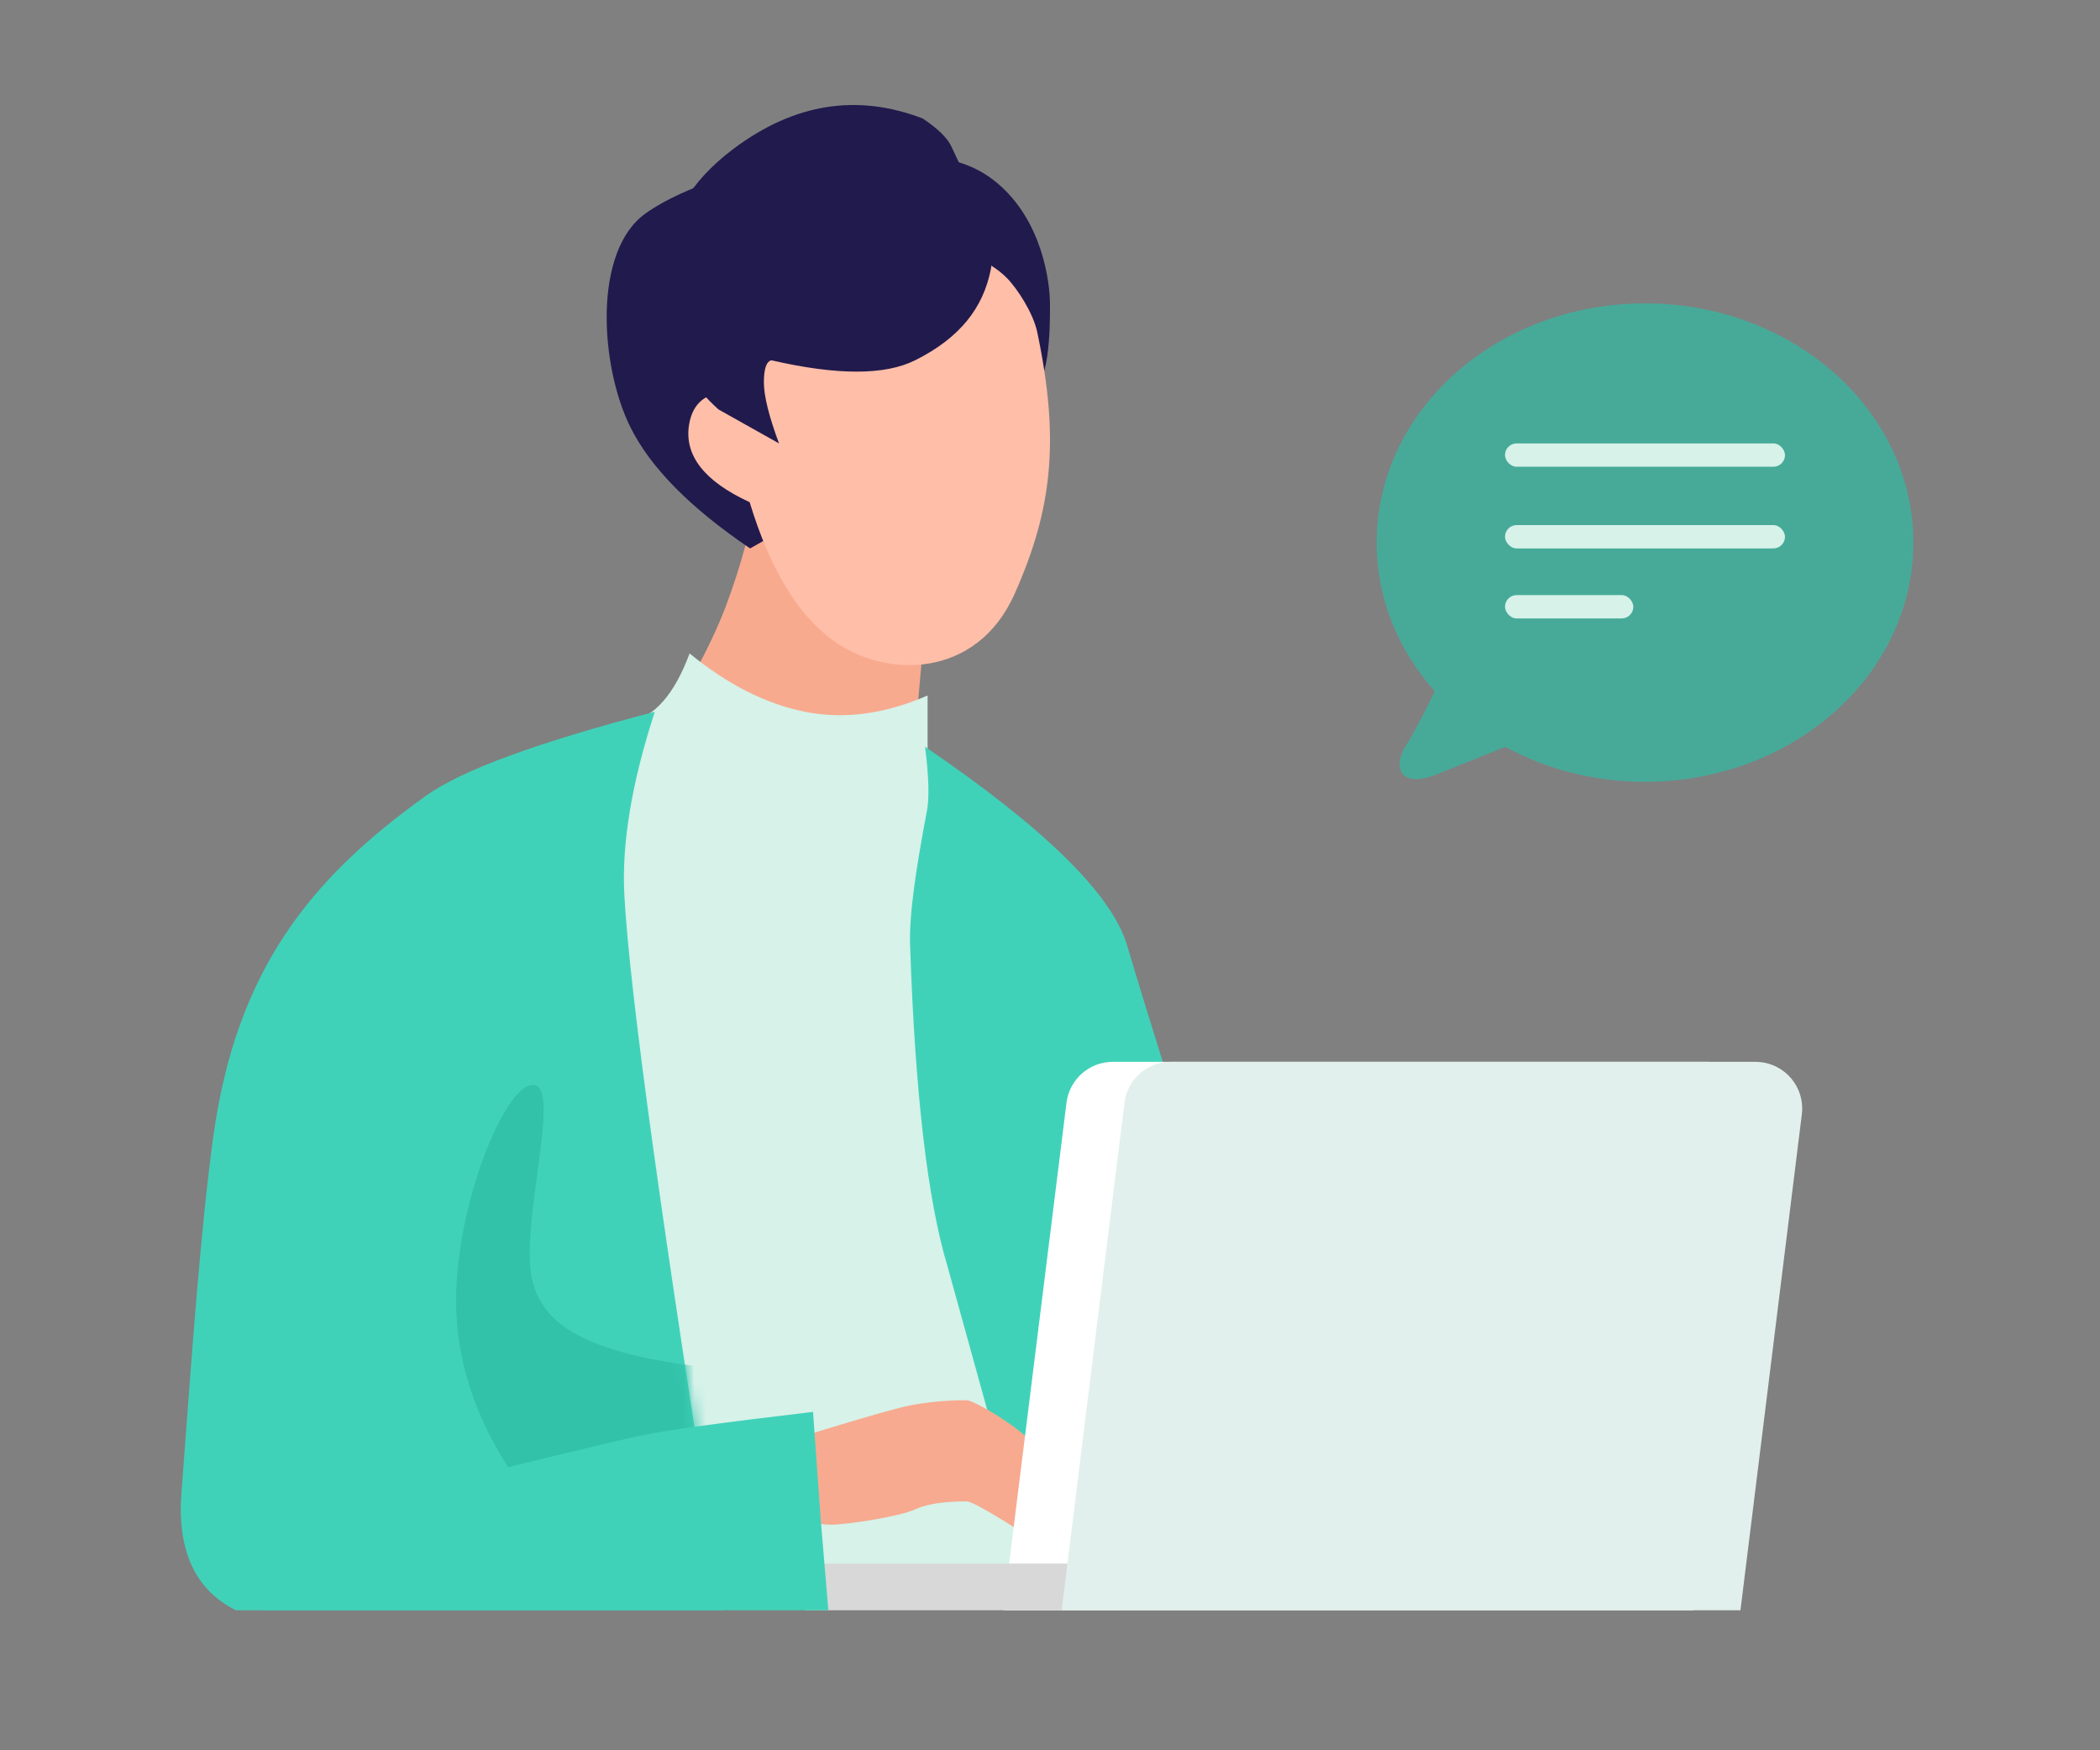 <?xml version="1.0" encoding="UTF-8"?>
<svg width="180px" height="150px" viewBox="0 0 180 150" version="1.1" xmlns="http://www.w3.org/2000/svg" xmlns:xlink="http://www.w3.org/1999/xlink">
    <rect x="0" y="0" width="180" height="150" fill="#808080" stroke="none"/>
    <!-- Generator: Sketch 54.1 (76490) - https://sketchapp.com -->
    <title>img_suit_crowd_01</title>
    <desc>Created with Sketch.</desc>
    <defs>
        <path d="M41.125,0 C39.153,6.049 38.283,11.27 38.514,15.661 C38.949,23.927 41.778,44.373 47,77 L5.222,77 C1.741,75.26 0.184,71.916 0.552,66.969 C1.489,54.367 2.221,44.187 3.264,36.542 C5.222,22.186 11.573,14.296 21.542,7.178 C24.588,5.003 31.116,2.61 41.125,0 Z" id="path-1"></path>
    </defs>
    <g id="Page-1" stroke="none" stroke-width="1" fill="none" fill-rule="evenodd">
        <g id="01课程详情页修改模板" transform="translate(-294, -7234)">
            <g id="适合人群" transform="translate(272, 7154)">
                <g id="分组-10" transform="translate(22, 80)">
                    <g id="编组-29" transform="translate(15, 9)">
                        <path d="M49.868,33 C49.43,36.078 48.553,39.376 47.237,42.894 C45.921,46.411 43.509,50.809 40,56.085 C42.632,60.043 45.921,62.461 49.868,63.34 C53.816,64.22 56.886,64.22 59.079,63.34 L63.026,58.723 L65,36.298 L49.868,33 Z" id="路径-13" fill="#F8AA8F" fill-rule="nonzero"></path>
                        <path d="M49.295,38 C44.155,34.523 40.727,31.046 39.014,27.569 C36.443,22.354 35.801,12.575 40.299,9.316 C44.797,6.056 55.722,3.449 58.935,4.101 C62.148,4.752 66.646,3.449 70.502,6.708 C74.357,9.968 75,15.183 75,17.139 C75,19.095 75,24.31 73.072,24.962 C71.787,25.396 63.861,29.742 49.295,38 Z" id="路径-12" fill="#211A4D" fill-rule="nonzero"></path>
                        <path d="M73.905,19.455 C75.851,28.702 75.203,34.647 71.959,41.913 C68.716,49.178 60.931,49.178 56.39,45.876 C53.363,43.674 50.984,39.728 49.255,34.037 C45.362,32.242 43.632,30.023 44.065,27.381 C44.714,23.418 49.255,24.739 49.255,25.4 C49.255,26.06 51.241,17.445 55.742,14.171 C60.283,10.869 68.067,11.529 71.31,14.832 C72.249,15.787 73.574,17.883 73.905,19.455 Z" id="路径-6" fill="#FFBEA8" fill-rule="nonzero"></path>
                        <path d="M46.586,26.091 C44.425,24.152 43.129,22.019 42.696,19.692 C42.048,16.201 40.103,9.574 47.882,3.746 C53.068,-0.139 58.47,-1.002 64.088,1.156 C65.384,2.02 66.203,2.817 66.544,3.549 C68.361,7.448 70.43,11.571 69.922,14.107 C69.274,17.344 67.329,19.935 63.44,21.877 C60.847,23.172 56.741,23.172 51.123,21.877 C50.691,21.972 50.475,22.601 50.475,23.764 C50.475,24.928 50.907,26.673 51.772,29 L46.586,26.091 Z" id="路径-11" fill="#211A4D" fill-rule="nonzero"></path>
                        <path d="M44.107,47 C47.369,49.667 50.667,51.333 54,52 C57.333,52.667 60.836,52.202 64.508,50.605 C64.508,53.008 64.508,54.647 64.508,55.521 C64.508,56.832 71.914,62.731 74.501,67.319 C76.226,70.378 78.166,82.395 80.321,103.37 L84,126 L38,127 L26,80.429 L32.467,58.798 C34.622,55.303 36.778,53.336 38.934,52.899 C41.089,52.462 42.814,50.496 44.107,47 Z" id="路径-14" fill="#D6F2E9" fill-rule="nonzero"></path>
                        <g id="路径-2" transform="translate(0, 52)">
                            <mask id="mask-2" fill="white">
                                <use xlink:href="#path-1"></use>
                            </mask>
                            <use id="Mask" fill="#40D2B9" fill-rule="nonzero" xlink:href="#path-1"></use>
                            <path d="M30.681,31.975 C33.292,31.975 29.375,44.373 30.681,48.941 C31.506,51.828 33.944,54.814 45.042,56.119 C47.678,56.429 46.347,61.339 46.347,62.644 C46.347,68.089 41.343,70.047 31.333,68.517 C26.981,63.297 24.588,57.859 24.153,52.203 C23.5,43.72 28.069,31.975 30.681,31.975 Z" fill="#32C2AA" fill-rule="nonzero" mask="url(#mask-2)"></path>
                        </g>
                        <path d="M64.292,55 C74.553,61.985 80.325,67.661 81.608,72.027 C82.891,76.392 87.355,90.717 95,115 L97,126 L73.912,127.345 L66.216,99.531 C64.505,93.855 63.437,84.687 63.009,72.027 C62.921,69.415 63.49,65.559 64.452,60.483 C64.666,59.355 64.612,57.528 64.292,55 Z" id="路径-16" fill="#40D2B9" fill-rule="nonzero"></path>
                        <path d="M53,114.333 C57.308,113 60.323,112.111 62.046,111.667 C64.631,111 67.215,111 67.862,111 C68.508,111 73.031,113.667 73.677,115 C74.108,115.889 74.108,118.556 73.677,123 C70.231,120.778 68.292,119.667 67.862,119.667 C67.215,119.667 64.954,119.667 63.5,120.333 C62.046,121 57.523,121.667 56.231,121.667 C55.369,121.667 54.292,121.444 53,121 L53,114.333 Z" id="路径-19" fill="#F7AA8F" fill-rule="nonzero"></path>
                        <path d="M80.383,82 L131.471,82 C133.68,82 135.471,83.791 135.471,86 C135.471,86.165 135.461,86.33 135.441,86.494 L130.15,129 L71,129 L76.414,85.506 C76.663,83.503 78.365,82 80.383,82 Z" id="路径-17" fill="#FFFFFF" fill-rule="nonzero"></path>
                        <rect id="矩形" fill="#D8D8D8" fill-rule="nonzero" x="54" y="125" width="27" height="4"></rect>
                        <path d="M85.354,82 L135.474,82 C137.683,82 139.474,83.791 139.474,86 C139.474,86.164 139.464,86.328 139.444,86.491 L134.182,129 L76,129 L81.384,85.509 C81.632,83.505 83.334,82 85.354,82 Z" id="路径-17" fill="#E1F0EC" fill-rule="nonzero"></path>
                        <path d="M16.012,119.846 C29.997,116.359 38.082,114.397 40.267,113.962 C42.452,113.526 47.259,112.872 54.689,112 L55.344,121.154 L56,129 L7.49,129 C5.305,124.641 5.523,121.808 8.145,120.5 C10.768,119.192 13.39,118.974 16.012,119.846 Z" id="路径-18" fill="#40D2B9" fill-rule="nonzero"></path>
                        <path d="M114.021,55.004 C111.366,56.07 109.42,56.852 108.183,57.349 C104.944,58.651 104.296,56.698 105.592,54.746 C106.066,54.032 106.865,52.533 107.989,50.251 C104.866,46.751 103,42.32 103,37.5 C103,26.178 113.297,17 126,17 C138.703,17 149,26.178 149,37.5 C149,48.822 138.703,58 126,58 C121.611,58 117.51,56.904 114.021,55.004 Z" id="合并形状" fill-opacity="0.7" fill="#2FBCA4" fill-rule="nonzero"></path>
                        <rect id="矩形" fill="#D6F2E9" fill-rule="nonzero" x="114" y="29" width="24" height="2" rx="1"></rect>
                        <rect id="矩形" fill="#D6F2E9" fill-rule="nonzero" x="114" y="36" width="24" height="2" rx="1"></rect>
                        <rect id="矩形" fill="#D6F2E9" fill-rule="nonzero" x="114" y="42" width="11" height="2" rx="1"></rect>
                    </g>
                    <rect id="矩形" x="0" y="0" width="180" height="150"></rect>
                </g>
            </g>
        </g>
    </g>
</svg>